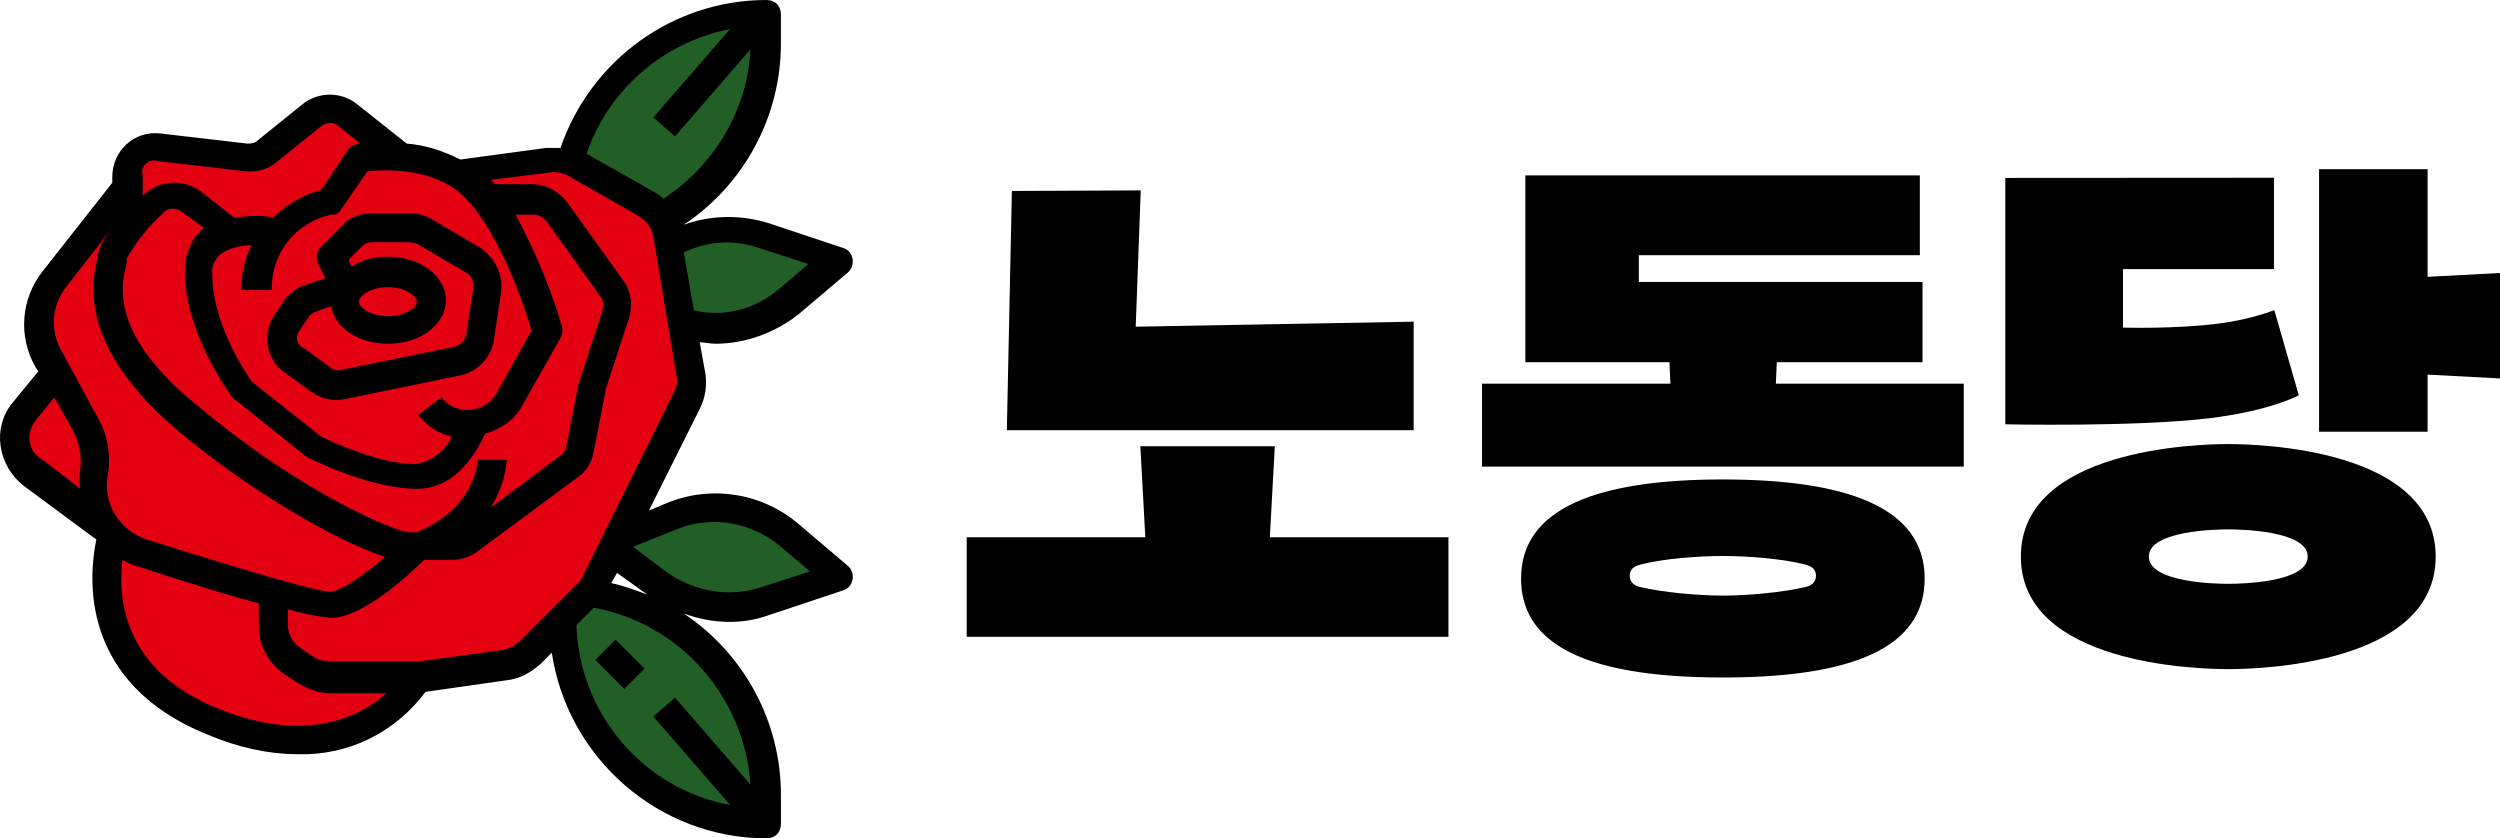 <?xml version="1.0" encoding="UTF-8" standalone="no"?>
<svg
   version="1.2"
   viewBox="0 0 996.385 334.119"
   width="996.385"
   height="334.119"
   id="svg2"
   sodipodi:docname="노동당 로고.svg"
   xml:space="preserve"
   inkscape:version="1.3 (0e150ed6c4, 2023-07-21)"
   xmlns:inkscape="http://www.inkscape.org/namespaces/inkscape"
   xmlns:sodipodi="http://sodipodi.sourceforge.net/DTD/sodipodi-0.dtd"
   xmlns:xlink="http://www.w3.org/1999/xlink"
   xmlns="http://www.w3.org/2000/svg"
   xmlns:svg="http://www.w3.org/2000/svg"><defs
     id="defs2"><rect
   x="294"
   y="-434"
   width="798.601"
   height="208.401"
   id="rect3" /><rect
   x="367"
   y="-467"
   width="561"
   height="329"
   id="rect4" /><rect
   x="244"
   y="-826"
   width="1194"
   height="514"
   id="rect2" /><clipPath
   id="SVGID_00000097492755165050336980000003143468695482864517_">&#10;			<use
   xlink:href="#SVGID_1_"
   style="overflow:visible"
   id="use6" />&#10;		</clipPath><clipPath
   id="clipPath1">&#10;			<use
   xlink:href="#SVGID_1_"
   style="overflow:visible"
   id="use1" />&#10;		</clipPath><rect
   id="SVGID_1_"
   x="420"
   y="421"
   width="59"
   height="58" />&#10;	&#10;	&#10;	&#10;	&#10;	&#10;	&#10;	&#10;&#10;		<defs
   id="defs6">&#10;			<rect
   id="rect1"
   x="420"
   y="421"
   width="59"
   height="58" />&#10;		</defs>&#10;		<clipPath
   id="clipPath2">&#10;			<use
   xlink:href="#SVGID_1_"
   style="overflow:visible"
   id="use2" />&#10;		</clipPath>&#10;		&#10;		&#10;	</defs><sodipodi:namedview
     id="namedview2"
     pagecolor="#ffffff"
     bordercolor="#000000"
     borderopacity="0.25"
     inkscape:showpageshadow="2"
     inkscape:pageopacity="0.0"
     inkscape:pagecheckerboard="0"
     inkscape:deskcolor="#d1d1d1"
     inkscape:zoom="0.3535534"
     inkscape:cx="291.32799"
     inkscape:cy="159.80613"
     inkscape:window-width="1920"
     inkscape:window-height="1009"
     inkscape:window-x="-8"
     inkscape:window-y="-8"
     inkscape:window-maximized="1"
     inkscape:current-layer="svg2"
     showgrid="false"
     showguides="false" /><style
     id="style1">.a{fill:#d7003a}.b{fill:#141414}</style><path
     id="text2"
     style="-inkscape-font-specification:AGSuperBlackGothic;opacity:1;fill:#000000;fill-rule:evenodd;stroke-width:40;stroke-linecap:square;stroke-linejoin:round;paint-order:stroke fill markers"
     d="M 924.275,67.441 V 172.076 h 43.256 v -22.766 l 28.854,1.518 v -42.023 l -28.854,1.518 V 67.441 Z m -17.973,3.398 -107.072,0.066 v 98.209 c 0,0 51.317,1.092 80.725,-2.355 24.653,-2.894 36.236,-9.203 36.236,-9.203 l -9.756,-33.994 c 0,0 -8.575,3.605 -21.629,5.324 -17.659,2.331 -38.682,1.67 -38.682,1.67 v -23.289 h 60.178 z M 607.934,69.914 v 74.453 l 57.438,-0.002 0.377,8.535 H 590.654 v 33.066 h 192 v -33.066 h -74.879 l 0.379,-8.533 h 58.074 v -32 H 653.162 v -10.666 h 112 V 69.914 Z m -153.288,5.973 -51.361,0.215 -2,95.359 h 162.135 v -43.254 l -110.774,2 z M 888.086,176.986 c -12.27,0 -82.662,1.874 -82.662,44.852 0,42.978 70.394,44.85 82.662,44.85 12.27,0 82.662,-1.872 82.662,-44.85 0,-42.978 -70.394,-44.852 -82.662,-44.852 z m -433.596,0.875 1.98,36.266 h -71.186 v 39.682 h 192.002 v -39.682 h -71.189 l 1.982,-36.266 z m 232.164,13.227 c -49.28,0 -80.426,11.093 -80.426,39.467 0,23.893 21.332,39.467 80.426,39.467 59.093,0 80.428,-15.573 80.428,-39.467 0,-28.373 -31.148,-39.467 -80.428,-39.467 z m 201.432,19.898 c 4.699,0 31.662,0.454 31.662,10.852 0,10.397 -26.961,10.85 -31.662,10.85 -4.7,0 -31.662,-0.452 -31.662,-10.85 0,-10.397 26.961,-10.852 31.662,-10.852 z M 686.654,221.594 c 9.813,0 23.894,1.067 32.854,3.414 2.347,0.64 4.268,1.707 4.268,4.48 0,2.56 -1.921,4.054 -4.268,4.48 -8.96,2.133 -23.04,3.412 -32.854,3.412 -9.813,0 -23.894,-1.279 -32.854,-3.412 -2.347,-0.427 -4.266,-1.92 -4.266,-4.48 0,-2.773 1.919,-3.84 4.266,-4.48 8.96,-2.347 23.04,-3.414 32.854,-3.414 z"
     sodipodi:nodetypes="ccccccccccccccccccccccccccccccccccccccccccccssssscccccccccssssssssssscscscscs"
     inkscape:label="path1" /><path
     id="path1"
     style="fill:#225f27;fill-opacity:1;stroke-width:1"
     class="st0"
     d="m 304.88,4.625 c -36.418,0 -68.212,24.277 -78.039,59.539 l 36.418,22.545 c 26.013,-14.452 41.621,-41.62 41.621,-70.523 z m -15.189,86.115 c -8.185,-0.04 -16.315,2.04 -23.541,6.375 l 5.203,31.215 c 15.03,4.624 31.216,1.155 43.355,-9.25 l 19.076,-16.186 -29.482,-9.826 c -4.769,-1.517 -9.7,-2.304 -14.611,-2.328 z m -5.336,112.045 c -5.715,0.043 -11.485,1.199 -17.049,3.584 l -20.811,8.67 -2.889,4.625 18.496,13.873 c 12.139,8.671 27.748,11.562 42.199,6.359 l 29.482,-9.828 -19.076,-16.186 c -8.725,-7.208 -19.442,-11.18 -30.354,-11.098 z m -49.998,33.643 -10.404,10.982 c 0,44.511 36.417,80.93 80.928,80.93 v -11.562 c 0,-40.464 -30.059,-74.569 -70.523,-80.35 z"
     inkscape:label="path2" /><path
     class="st1"
     d="m 274.821,149.14 -9.249,-55.494 c -0.578,-5.203 -4.046,-9.827 -8.671,-12.139 L 228.576,65.321 c -3.468,-1.734 -7.515,-2.89 -10.983,-2.312 l -34.684,5.203 -23.122,-5.781 -21.966,-17.342 c -4.046,-3.468 -10.405,-3.468 -14.452,0 l -17.92,14.452 c -2.312,1.734 -5.203,2.89 -8.671,2.312 L 62.094,57.806 c -6.937,-0.578 -12.717,4.624 -12.717,11.561 v 4.624 L 20.474,110.988 c -6.937,9.249 -8.093,21.966 -2.312,31.793 l 4.624,8.093 -1.156,-1.734 -12.139,15.03 c -6.359,7.515 -4.624,19.076 2.89,24.857 l 31.793,23.701 c 0,0 -17.342,52.026 40.464,75.148 57.806,23.122 80.929,-17.342 80.929,-17.342 v 0 c 0.578,0 1.156,0 1.156,0 l 33.528,-4.625 c 3.468,-0.578 6.937,-2.312 9.827,-4.625 l 22.544,-22.544 c 1.156,-1.156 2.312,-2.89 3.468,-4.624 l 36.418,-73.414 c 2.89,-4.046 2.89,-7.515 2.312,-11.561 z m 0,0"
     id="path5"
     style="fill:#e30010;fill-opacity:1;stroke-width:1"
     inkscape:label="path3" /><path
     id="path6"
     style="stroke-width:1"
     d="m 305.458,0 c -36.996,0 -69.945,23.701 -82.084,58.963 h -5.781 l -34.105,4.623 c -6.937,-3.468 -13.874,-5.779 -21.389,-6.357 L 142.444,41.621 c -6.359,-5.203 -15.608,-5.203 -21.967,0 l -17.92,14.451 c -1.156,1.156 -2.889,1.156 -4.045,1.156 L 63.829,53.182 C 53.424,52.026 44.753,60.118 44.753,70.523 v 2.312 L 17.005,108.098 C 8.334,119.081 7.178,134.111 14.114,146.25 l 1.156,1.734 -10.404,12.717 c -8.093,9.827 -5.78,24.856 4.625,32.949 l 28.902,21.389 c -2.89,13.873 -7.516,57.229 45.088,78.039 10.983,4.625 23.122,7.514 35.262,7.514 20.232,0.578 38.732,-8.67 50.871,-24.855 l 32.371,-4.625 c 5.203,-0.578 9.248,-2.891 13.295,-6.359 l 4.625,-4.623 c 6.359,42.199 42.776,73.99 85.553,73.99 3.468,0 5.781,-2.311 5.781,-5.779 v -11.562 c 0,-28.903 -14.452,-56.072 -38.73,-72.258 10.983,4.046 23.122,4.625 34.105,0.578 l 29.48,-9.826 c 4.046,-1.156 5.203,-6.938 1.734,-9.828 l -19.076,-16.186 c -14.452,-12.717 -35.262,-16.185 -53.182,-8.67 l -6.936,2.891 20.232,-40.465 c 2.312,-4.624 2.889,-9.249 2.311,-13.873 l -2.311,-12.719 c 1.734,0 4.045,0.578 6.357,0.578 12.139,0 24.278,-4.624 33.527,-12.139 l 19.076,-16.186 c 3.468,-2.89 2.312,-8.67 -1.734,-9.826 l -29.48,-9.828 c -10.983,-3.468 -23.122,-3.468 -34.105,0.578 24.279,-16.186 38.73,-43.355 38.73,-72.258 V 5.781 C 311.239,2.313 308.926,0 305.458,0 Z m -14.451,11.561 -30.637,35.262 8.67,7.516 30.059,-34.684 c -1.156,24.279 -14.451,46.246 -34.684,59.541 -1.156,-1.156 -2.889,-2.313 -4.045,-2.891 L 233.778,61.275 C 242.449,35.841 264.416,16.763 291.007,11.561 Z M 131.679,48.99 c 1.228,0 2.385,0.434 3.252,1.301 l 8.67,6.938 c -1.156,0 -1.734,6.3e-5 -1.734,0.578 -1.734,0 -2.891,1.156 -3.469,2.312 l -10.404,15.607 c -6.937,1.734 -13.874,5.78 -19.076,10.982 -5.203,-1.156 -10.405,-0.578 -15.607,0 L 80.015,76.305 c -6.937,-5.203 -16.764,-4.624 -23.123,1.734 v -8.094 c -0.578,-2.312 1.27e-4,-3.469 1.156,-4.625 1.156,-1.156 2.891,-1.734 4.625,-1.156 l 34.684,4.047 c 4.624,0.578 9.248,-0.578 12.717,-3.469 l 17.92,-14.451 c 1.156,-0.867 2.457,-1.301 3.686,-1.301 z m 21.84,18.896 c 8.942,0 22.599,1.626 31.703,10.73 13.873,13.873 24.278,44.511 26.59,53.182 l -13.873,24.855 c -4.625,8.093 -16.186,9.249 -21.967,1.734 l -9.248,6.938 c 3.468,4.625 8.092,7.514 13.295,8.67 -2.312,5.781 -8.092,9.828 -14.451,10.984 -14.452,0 -34.106,-9.25 -37.574,-10.984 l -27.748,-21.965 c -2.312,-3.468 -15.607,-23.123 -15.607,-42.199 -0.578,-3.468 1.157,-6.938 3.469,-8.672 3.468,-2.312 8.092,-3.467 12.139,-3.467 -2.89,5.781 -4.045,11.561 -4.045,17.92 h 12.139 v -1.156 c 0,-13.873 9.828,-26.014 23.701,-28.904 h 0.578 c 1.734,0 2.889,-1.156 3.467,-2.312 l 10.406,-15.029 c 1.59,-0.145 4.047,-0.324 7.027,-0.324 z m 67.055,0.678 c 1.897,-0.027 3.955,0.514 5.689,1.381 l 28.326,16.186 c 2.89,1.734 5.203,4.625 5.781,8.094 l 9.248,55.494 c 0.578,2.312 -1.2e-4,4.623 -1.156,6.936 l -36.418,73.414 c -0.578,1.156 -1.156,2.313 -2.312,2.891 l -22.543,22.545 c -1.734,1.734 -4.047,2.891 -6.359,3.469 l -33.527,4.623 h -1.734 -34.105 c -2.312,0 -4.625,-0.578 -6.359,-1.734 l -5.203,-3.467 c -3.468,-2.312 -5.201,-5.782 -5.201,-9.828 v -5.779 c 5.781,1.734 11.561,2.889 17.342,3.467 12.139,0 30.637,-16.762 36.996,-23.121 h 10.982 c 3.468,0 7.514,-1.157 10.404,-3.469 l 39.887,-29.482 c 3.468,-2.312 5.781,-6.358 6.359,-10.404 l 4.625,-23.701 v -0.578 l 9.248,-28.324 c 1.734,-5.203 1.156,-10.983 -2.312,-15.607 L 226.263,80.93 c -3.468,-4.624 -8.671,-7.516 -13.873,-7.516 h -15.029 l -1.734,-1.734 23.123,-2.891 c 0.578,-0.145 1.192,-0.216 1.824,-0.225 z M 68.525,83.168 c 1.373,-0.072 2.818,0.361 3.975,1.229 l 8.672,6.359 c -5.203,4.624 -7.516,10.983 -7.516,17.342 0,24.857 17.92,48.557 18.498,49.713 l 1.156,1.156 28.902,23.123 c 0.578,0 0.578,0.578 1.156,0.578 1.156,0.578 24.279,12.139 42.777,12.139 15.608,0 23.7,-14.452 27.168,-21.967 6.359,-1.734 12.139,-5.78 15.029,-11.561 l 15.031,-26.59 c 0.578,-1.156 1.156,-2.891 0.578,-4.625 C 219.328,114.457 212.969,99.426 205.454,85.553 h 7.514 c 1.734,0 3.469,1.156 4.625,2.312 l 21.967,30.637 c 1.156,1.734 1.156,3.469 0.578,5.203 l -9.25,28.326 c 0,0.578 -0.578,1.154 -0.578,2.311 l -4.623,23.701 c 0,1.156 -1.156,2.891 -2.312,3.469 l -27.748,20.811 c 3.468,-5.781 5.781,-12.139 6.359,-19.076 h -11.562 c 0,0 -0.577,19.075 -24.277,28.902 h -3.469 C 151.116,209.836 113.542,191.339 78.28,161.279 44.753,134.11 48.22,115.034 49.954,106.941 c 0.578,-1.156 0.578,-2.313 0.578,-4.047 4.046,-6.937 8.671,-12.717 14.451,-17.92 0.867,-1.156 2.168,-1.734 3.541,-1.807 z m 79.701,1.807 c -4.625,0 -9.25,1.735 -12.141,5.203 l -8.092,8.094 c -1.734,1.734 -2.312,4.623 -1.156,6.936 l 2.891,5.781 -7.516,2.312 c -3.468,1.156 -6.936,3.467 -9.248,6.936 l -3.469,5.203 c -5.203,7.515 -3.468,17.921 4.047,23.123 l 10.404,7.514 c 4.046,2.89 8.67,4.047 13.873,2.891 l 45.09,-9.248 c 6.937,-1.156 12.717,-6.938 13.873,-13.875 l 2.891,-19.074 c 1.156,-6.937 -2.313,-13.873 -8.094,-17.92 l -19.654,-11.562 c -2.89,-1.734 -5.78,-2.312 -8.67,-2.312 z m -103.473,5.781 c -5.203,6.937 -5.781,9.826 -5.781,11.561 0,0.578 -6.3e-5,1.156 -0.578,2.312 -1.734,9.249 -6.359,33.529 31.215,65.9 27.747,23.701 63.01,44.511 83.82,51.447 -8.671,7.515 -17.92,13.873 -21.967,13.873 -1.734,0 -12.718,-1.735 -72.836,-20.811 -10.983,-3.468 -17.92,-14.45 -15.607,-26.012 1.156,-7.515 -4.43e-4,-15.608 -4.047,-22.545 l -14.451,-26.592 c -4.624,-8.093 -4.046,-17.919 1.734,-25.434 z m 103.473,5.781 h 15.029 c 1.156,0 2.313,0.578 2.891,0.578 l 19.654,11.561 c 2.312,1.156 2.891,3.469 2.891,5.781 l -2.891,19.076 c -0.578,2.312 -2.313,4.045 -4.625,4.623 l -45.09,9.25 c -1.734,0.578 -3.467,-1.3e-4 -4.623,-1.156 l -10.406,-7.516 c -2.89,-1.156 -3.469,-4.623 -1.734,-6.936 l 3.469,-5.203 c 0.578,-1.156 1.734,-1.734 2.891,-2.312 l 6.359,-2.312 c 1.156,8.671 10.982,15.029 22.543,15.029 12.717,0 23.123,-7.515 23.123,-17.342 0,-9.827 -10.406,-17.342 -23.123,-17.342 -5.203,0 -10.405,1.157 -14.451,4.047 l -1.156,-2.891 5.203,-5.201 c 1.156,-1.156 2.313,-1.734 4.047,-1.734 z m 143.104,0.117 c 3.787,0.163 7.553,0.895 11.238,2.195 l 19.654,6.357 -11.561,9.828 c -9.249,8.093 -21.966,11.56 -34.105,8.67 l -4.047,-23.123 c 6.142,-2.89 12.509,-4.199 18.82,-3.928 z M 154.583,114.457 c 6.937,0 11.562,3.467 11.562,5.779 0,2.312 -4.626,5.781 -11.562,5.781 -6.937,0 -11.561,-3.469 -11.561,-5.781 0,-2.312 4.624,-5.779 11.561,-5.779 z m -132.953,43.932 7.514,13.295 c 2.312,4.625 3.469,9.829 2.891,15.031 -0.578,2.89 -0.578,5.78 0,8.092 L 17.005,183.246 c -5.781,-2.89 -6.937,-10.405 -2.891,-15.607 z m 264.205,49.668 c 9.145,0.299 18.179,3.731 25.404,9.873 l 11.561,9.826 -19.654,6.359 c -12.717,4.046 -26.013,1.734 -36.996,-5.781 l -13.873,-10.404 17.342,-6.938 c 5.203,-2.168 10.73,-3.115 16.217,-2.936 z M 48.798,223.133 c 2.312,1.156 4.625,2.311 6.938,2.889 21.388,6.937 36.417,11.563 47.4,14.453 v 9.248 c 0,7.515 4.048,15.03 10.406,19.076 l 5.201,3.469 c 4.046,2.312 8.094,4.047 12.719,4.047 h 22.543 c -10.405,9.249 -31.793,20.231 -66.477,6.357 C 48.22,267.064 47.064,237.584 48.798,223.133 Z m 197.119,5.201 12.141,8.672 c -4.625,-1.734 -9.249,-3.469 -14.451,-4.625 z m -9.248,13.875 c 34.684,6.359 60.117,35.84 62.43,70.523 l -30.059,-34.684 -8.67,7.514 30.637,35.262 c -34.684,-6.359 -60.119,-36.418 -61.275,-71.68 z m 8.67,12.717 -8.092,8.092 11.561,11.562 8.094,-8.094 z"
     inkscape:label="path4" /></svg>
